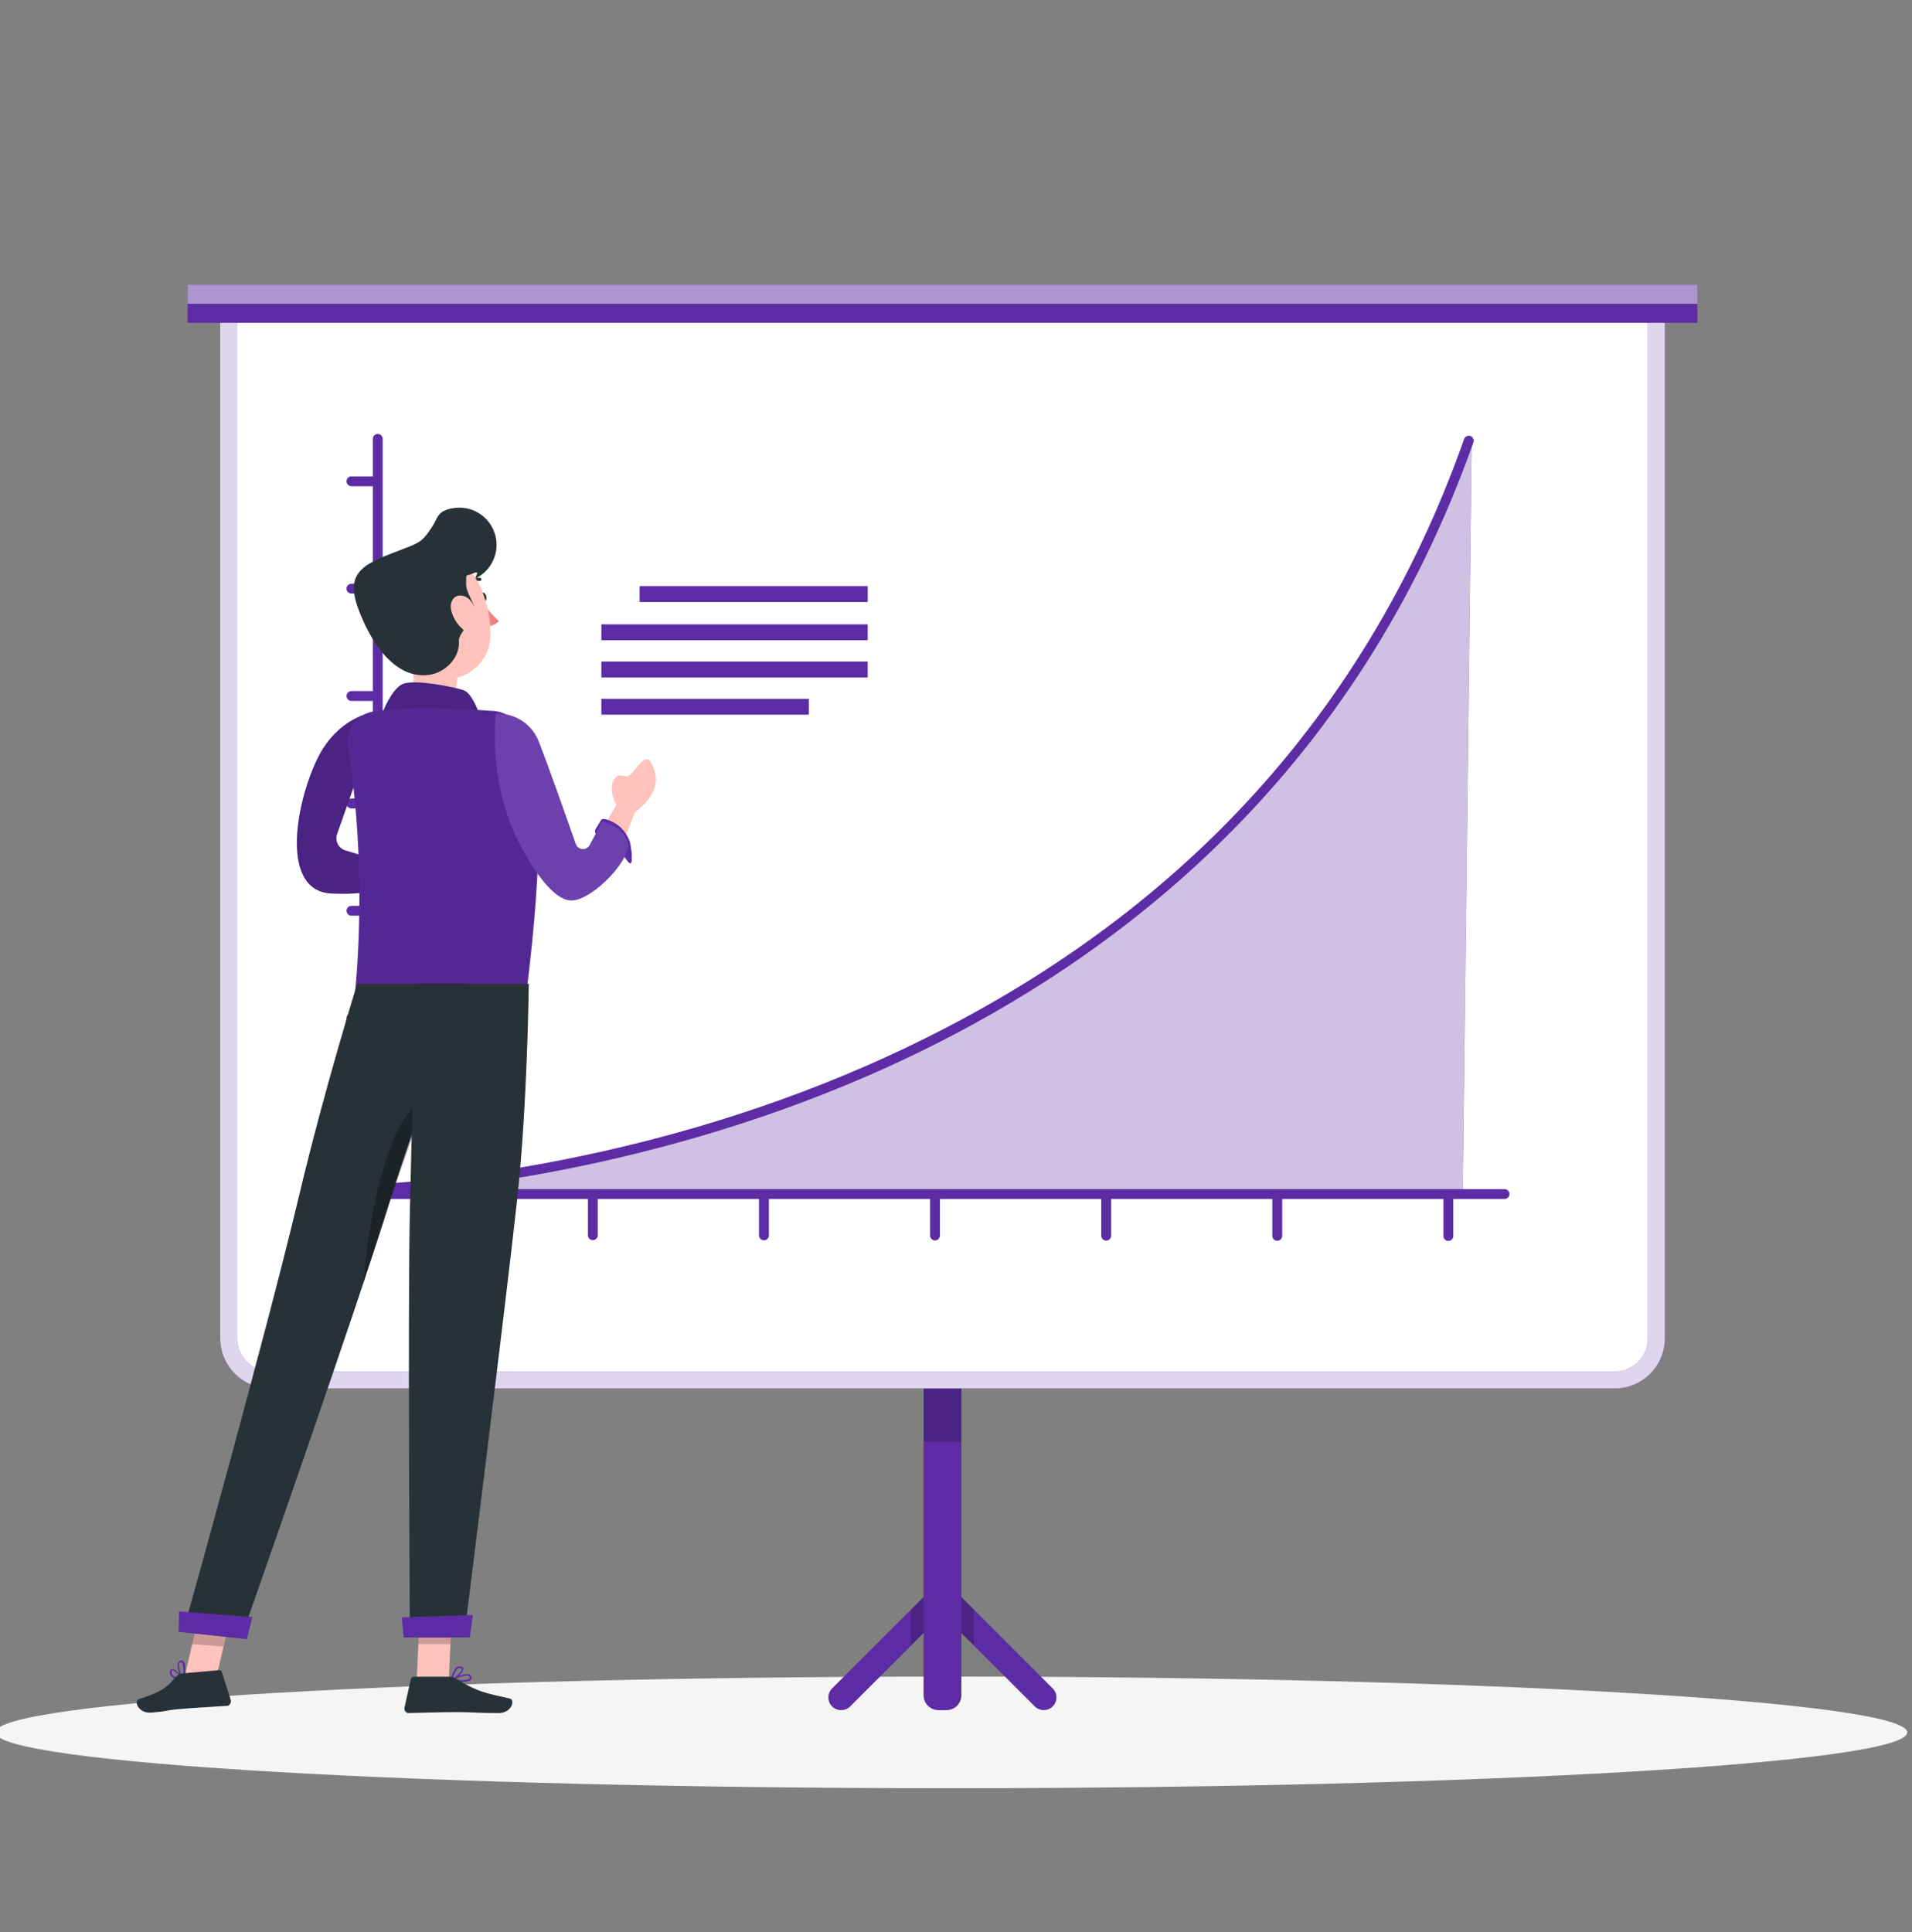<svg width="96" height="97" viewBox="0 0 96 97" fill="none" xmlns="http://www.w3.org/2000/svg">
<rect x="0" y="0" width="96" height="97" fill="#808080" stroke="none"/>
<g id="Growth curve-rafiki 1" clip-path="url(#clip0_4910_5802)">
<g id="freepik--Shadow--inject-130">
<path id="freepik--path--inject-130" d="M47.763 89.78C74.271 89.78 95.76 88.525 95.76 86.978C95.76 85.43 74.271 84.175 47.763 84.175C21.255 84.175 -0.234 85.43 -0.234 86.978C-0.234 88.525 21.255 89.78 47.763 89.78Z" fill="#F5F5F5"/>
</g>
<g id="freepik--Board--inject-130">
<path id="Vector" d="M42.688 85.673L47.322 81.038L51.956 85.673C52.076 85.792 52.238 85.858 52.407 85.858C52.533 85.859 52.656 85.821 52.761 85.751C52.866 85.682 52.947 85.582 52.996 85.466C53.044 85.349 53.056 85.221 53.032 85.098C53.007 84.974 52.946 84.861 52.857 84.772L47.322 79.236L41.777 84.772C41.688 84.861 41.627 84.974 41.602 85.098C41.578 85.221 41.59 85.349 41.638 85.466C41.687 85.582 41.768 85.682 41.873 85.751C41.978 85.821 42.101 85.859 42.227 85.858C42.313 85.86 42.397 85.844 42.476 85.812C42.556 85.78 42.627 85.733 42.688 85.673Z" fill="#5D2CA4"/>
<path id="Vector_2" opacity="0.2" d="M47.477 79.395H47.165L45.744 80.814V82.549H45.811L47.321 81.039L48.831 82.549H48.898V80.814L47.477 79.395Z" fill="black"/>
<path id="Vector_3" d="M46.373 64.941H48.269V85.116C48.269 85.313 48.191 85.502 48.052 85.641C47.913 85.78 47.724 85.859 47.527 85.859H47.116C46.919 85.859 46.73 85.78 46.591 85.641C46.451 85.502 46.373 85.313 46.373 85.116V64.941Z" fill="#5D2CA4"/>
<path id="Vector_4" opacity="0.2" d="M48.269 64.941H46.373V72.375H48.269V64.941Z" fill="black"/>
<path id="Vector_5" d="M81.073 69.709H13.571C12.905 69.707 12.266 69.442 11.795 68.97C11.324 68.499 11.059 67.86 11.059 67.194V14.827H83.59V67.194C83.59 67.861 83.324 68.501 82.852 68.972C82.38 69.444 81.74 69.709 81.073 69.709ZM11.908 15.676V67.194C11.908 67.635 12.083 68.058 12.395 68.371C12.707 68.683 13.13 68.859 13.571 68.86H81.073C81.514 68.859 81.937 68.683 82.249 68.371C82.561 68.058 82.736 67.635 82.736 67.194V15.676H11.908Z" fill="#5D2CA4"/>
<g id="Group" opacity="0.8">
<path id="Vector_6" d="M81.073 69.709H13.571C12.905 69.707 12.266 69.442 11.795 68.97C11.324 68.499 11.059 67.86 11.059 67.194V14.827H83.59V67.194C83.59 67.861 83.324 68.501 82.852 68.972C82.38 69.444 81.74 69.709 81.073 69.709ZM11.908 15.676V67.194C11.908 67.635 12.083 68.058 12.395 68.371C12.707 68.683 13.13 68.859 13.571 68.86H81.073C81.514 68.859 81.937 68.683 82.249 68.371C82.561 68.058 82.736 67.635 82.736 67.194V15.676H11.908Z" fill="white"/>
</g>
<path id="Vector_7" d="M11.908 15.675V67.193C11.908 67.634 12.083 68.058 12.395 68.37C12.707 68.682 13.13 68.858 13.572 68.859H81.073C81.515 68.858 81.938 68.682 82.25 68.37C82.562 68.058 82.737 67.634 82.737 67.193V15.675H11.908Z" fill="white"/>
<path id="Vector_8" d="M85.224 14.297H9.42V16.208H85.224V14.297Z" fill="#5D2CA4"/>
<path id="Vector_9" opacity="0.5" d="M85.224 14.297H9.42V15.253H85.224V14.297Z" fill="white"/>
<path id="Vector_10" d="M18.641 59.724C18.641 59.724 60.885 58.937 73.896 22.122L73.448 59.809L18.641 59.724Z" fill="#5D2CA4"/>
<g id="Group_2" opacity="0.7">
<path id="Vector_11" d="M18.641 59.724C18.641 59.724 60.885 58.937 73.896 22.122L73.448 59.809L18.641 59.724Z" fill="white"/>
</g>
<path id="Vector_12" d="M18.971 59.938C18.905 59.94 18.841 59.915 18.794 59.87C18.746 59.824 18.718 59.762 18.717 59.697C18.715 59.631 18.74 59.567 18.785 59.52C18.83 59.472 18.893 59.444 18.958 59.443C21.008 59.346 31.808 58.606 43.438 53.536C58.291 47.055 68.421 36.455 73.52 22.023C73.546 21.967 73.592 21.922 73.649 21.898C73.706 21.873 73.769 21.871 73.828 21.892C73.886 21.912 73.935 21.954 73.964 22.009C73.993 22.063 74.001 22.127 73.986 22.187C71.176 30.145 66.765 37.04 60.866 42.691C56.068 47.293 50.268 51.093 43.626 53.989C31.917 59.096 21.035 59.841 18.973 59.93L18.971 59.938Z" fill="#5D2CA4"/>
<path id="Vector_13" d="M21.173 62.255C21.108 62.255 21.045 62.228 20.998 62.182C20.952 62.136 20.926 62.073 20.926 62.007V59.95C20.926 59.884 20.952 59.821 20.998 59.775C21.045 59.728 21.108 59.702 21.173 59.702C21.239 59.702 21.302 59.728 21.348 59.775C21.395 59.821 21.421 59.884 21.421 59.95V62.007C21.421 62.073 21.395 62.136 21.348 62.182C21.302 62.228 21.239 62.255 21.173 62.255Z" fill="#5D2CA4"/>
<path id="Vector_14" d="M29.765 62.264C29.7 62.264 29.637 62.238 29.59 62.192C29.544 62.145 29.518 62.083 29.518 62.017V59.96C29.518 59.894 29.544 59.831 29.59 59.785C29.637 59.738 29.7 59.712 29.765 59.712C29.831 59.712 29.894 59.738 29.94 59.785C29.987 59.831 30.013 59.894 30.013 59.96V62.017C30.013 62.083 29.987 62.145 29.94 62.192C29.894 62.238 29.831 62.264 29.765 62.264Z" fill="#5D2CA4"/>
<path id="Vector_15" d="M38.357 62.272C38.291 62.272 38.228 62.246 38.182 62.2C38.136 62.153 38.109 62.09 38.109 62.025V59.968C38.109 59.902 38.136 59.839 38.182 59.792C38.228 59.746 38.291 59.72 38.357 59.72C38.423 59.72 38.486 59.746 38.532 59.792C38.578 59.839 38.605 59.902 38.605 59.968V62.025C38.605 62.09 38.578 62.153 38.532 62.2C38.486 62.246 38.423 62.272 38.357 62.272Z" fill="#5D2CA4"/>
<path id="Vector_16" d="M46.947 62.279C46.881 62.279 46.818 62.253 46.772 62.207C46.725 62.161 46.699 62.098 46.699 62.032V59.975C46.699 59.909 46.725 59.846 46.772 59.8C46.818 59.753 46.881 59.727 46.947 59.727C47.012 59.727 47.075 59.753 47.122 59.8C47.168 59.846 47.194 59.909 47.194 59.975V62.032C47.194 62.098 47.168 62.161 47.122 62.207C47.075 62.253 47.012 62.279 46.947 62.279Z" fill="#5D2CA4"/>
<path id="Vector_17" d="M55.541 62.287C55.475 62.287 55.412 62.261 55.365 62.214C55.319 62.168 55.293 62.105 55.293 62.039V59.985C55.293 59.919 55.319 59.856 55.365 59.81C55.412 59.763 55.475 59.737 55.541 59.737C55.606 59.737 55.669 59.763 55.716 59.81C55.762 59.856 55.788 59.919 55.788 59.985V62.039C55.788 62.105 55.762 62.168 55.716 62.214C55.669 62.261 55.606 62.287 55.541 62.287Z" fill="#5D2CA4"/>
<path id="Vector_18" d="M64.13 62.297C64.065 62.297 64.002 62.27 63.955 62.224C63.909 62.178 63.883 62.115 63.883 62.049V59.992C63.883 59.926 63.909 59.863 63.955 59.817C64.002 59.77 64.065 59.744 64.13 59.744C64.196 59.744 64.259 59.77 64.305 59.817C64.352 59.863 64.378 59.926 64.378 59.992V62.049C64.378 62.115 64.352 62.178 64.305 62.224C64.259 62.27 64.196 62.297 64.13 62.297Z" fill="#5D2CA4"/>
<path id="Vector_19" d="M72.72 62.304C72.655 62.304 72.592 62.278 72.545 62.232C72.499 62.185 72.473 62.123 72.473 62.057V60C72.473 59.934 72.499 59.871 72.545 59.825C72.592 59.778 72.655 59.752 72.72 59.752C72.786 59.752 72.849 59.778 72.895 59.825C72.942 59.871 72.968 59.934 72.968 60V62.057C72.968 62.123 72.942 62.185 72.895 62.232C72.849 62.278 72.786 62.304 72.72 62.304Z" fill="#5D2CA4"/>
<path id="Vector_20" d="M18.755 24.412H17.646C17.58 24.412 17.517 24.386 17.471 24.339C17.424 24.293 17.398 24.23 17.398 24.164C17.398 24.099 17.424 24.036 17.471 23.989C17.517 23.943 17.58 23.917 17.646 23.917H18.755C18.821 23.917 18.884 23.943 18.93 23.989C18.977 24.036 19.003 24.099 19.003 24.164C19.003 24.23 18.977 24.293 18.93 24.339C18.884 24.386 18.821 24.412 18.755 24.412Z" fill="#5D2CA4"/>
<path id="Vector_21" d="M18.755 29.801H17.646C17.58 29.801 17.517 29.775 17.471 29.729C17.424 29.682 17.398 29.619 17.398 29.553C17.398 29.488 17.424 29.425 17.471 29.378C17.517 29.332 17.58 29.306 17.646 29.306H18.755C18.821 29.306 18.884 29.332 18.93 29.378C18.977 29.425 19.003 29.488 19.003 29.553C19.003 29.619 18.977 29.682 18.93 29.729C18.884 29.775 18.821 29.801 18.755 29.801Z" fill="#5D2CA4"/>
<path id="Vector_22" d="M18.755 35.193H17.646C17.58 35.193 17.517 35.166 17.471 35.12C17.424 35.074 17.398 35.011 17.398 34.945C17.398 34.879 17.424 34.816 17.471 34.77C17.517 34.724 17.58 34.697 17.646 34.697H18.755C18.821 34.697 18.884 34.724 18.93 34.77C18.977 34.816 19.003 34.879 19.003 34.945C19.003 35.011 18.977 35.074 18.93 35.12C18.884 35.166 18.821 35.193 18.755 35.193Z" fill="#5D2CA4"/>
<path id="Vector_23" d="M18.755 40.589H17.646C17.58 40.589 17.517 40.563 17.471 40.516C17.424 40.47 17.398 40.407 17.398 40.341C17.398 40.276 17.424 40.213 17.471 40.166C17.517 40.12 17.58 40.094 17.646 40.094H18.755C18.821 40.094 18.884 40.12 18.93 40.166C18.977 40.213 19.003 40.276 19.003 40.341C19.003 40.407 18.977 40.47 18.93 40.516C18.884 40.563 18.821 40.589 18.755 40.589Z" fill="#5D2CA4"/>
<path id="Vector_24" d="M18.755 45.973H17.646C17.58 45.973 17.517 45.947 17.471 45.901C17.424 45.854 17.398 45.791 17.398 45.726C17.398 45.66 17.424 45.597 17.471 45.551C17.517 45.504 17.58 45.478 17.646 45.478H18.755C18.821 45.478 18.884 45.504 18.93 45.551C18.977 45.597 19.003 45.66 19.003 45.726C19.003 45.791 18.977 45.854 18.93 45.901C18.884 45.947 18.821 45.973 18.755 45.973Z" fill="#5D2CA4"/>
<path id="Vector_25" d="M18.755 51.365H17.646C17.58 51.365 17.517 51.339 17.471 51.292C17.424 51.246 17.398 51.183 17.398 51.117C17.398 51.052 17.424 50.989 17.471 50.942C17.517 50.896 17.58 50.87 17.646 50.87H18.755C18.821 50.87 18.884 50.896 18.93 50.942C18.977 50.989 19.003 51.052 19.003 51.117C19.003 51.183 18.977 51.246 18.93 51.292C18.884 51.339 18.821 51.365 18.755 51.365Z" fill="#5D2CA4"/>
<path id="Vector_26" d="M18.755 56.754H17.646C17.58 56.754 17.517 56.728 17.471 56.681C17.424 56.635 17.398 56.572 17.398 56.506C17.398 56.441 17.424 56.378 17.471 56.331C17.517 56.285 17.58 56.259 17.646 56.259H18.755C18.821 56.259 18.884 56.285 18.93 56.331C18.977 56.378 19.003 56.441 19.003 56.506C19.003 56.572 18.977 56.635 18.93 56.681C18.884 56.728 18.821 56.754 18.755 56.754Z" fill="#5D2CA4"/>
<path id="Vector_27" d="M75.541 60.197H18.966C18.901 60.197 18.838 60.171 18.791 60.125C18.745 60.078 18.719 60.015 18.719 59.95V22.035C18.719 21.97 18.745 21.907 18.791 21.86C18.838 21.814 18.901 21.788 18.966 21.788C19.032 21.788 19.095 21.814 19.141 21.86C19.188 21.907 19.214 21.97 19.214 22.035V59.702H75.541C75.607 59.702 75.67 59.728 75.716 59.775C75.763 59.821 75.789 59.884 75.789 59.95C75.789 60.015 75.763 60.078 75.716 60.125C75.67 60.171 75.607 60.197 75.541 60.197Z" fill="#5D2CA4"/>
<path id="Vector_28" d="M43.567 29.427H32.115V30.225H43.567V29.427Z" fill="#5D2CA4"/>
<path id="Vector_29" d="M43.565 31.346H30.195V32.143H43.565V31.346Z" fill="#5D2CA4"/>
<path id="Vector_30" d="M43.565 33.215H30.195V34.012H43.565V33.215Z" fill="#5D2CA4"/>
<path id="Vector_31" d="M40.612 35.084H30.195V35.881H40.612V35.084Z" fill="#5D2CA4"/>
</g>
<g id="freepik--character-1--inject-130">
<path id="Vector_32" d="M19.004 35.698C19.004 35.698 17.001 35.846 15.91 38.141C14.818 40.436 14.073 44.746 16.652 44.86C19.232 44.974 18.999 44.342 18.999 44.342V43.194L17.343 42.699C17.261 42.674 17.184 42.632 17.118 42.577C17.052 42.522 16.997 42.454 16.958 42.377C16.919 42.3 16.896 42.216 16.89 42.13C16.885 42.044 16.896 41.958 16.925 41.877L17.796 39.401L19.004 35.698Z" fill="#5D2CA4"/>
<path id="Vector_33" opacity="0.2" d="M19.004 35.698C19.004 35.698 17.001 35.846 15.91 38.141C14.818 40.436 14.073 44.746 16.652 44.86C19.232 44.974 18.999 44.342 18.999 44.342V43.194L17.343 42.699C17.261 42.674 17.184 42.632 17.118 42.577C17.052 42.522 16.997 42.454 16.958 42.377C16.919 42.3 16.896 42.216 16.89 42.13C16.885 42.044 16.896 41.958 16.925 41.877L17.796 39.401L19.004 35.698Z" fill="black"/>
<path id="Vector_34" d="M24.219 29.749C24.303 29.734 24.39 29.823 24.417 29.95C24.444 30.076 24.397 30.197 24.313 30.197C24.229 30.197 24.142 30.125 24.115 29.999C24.088 29.873 24.135 29.764 24.219 29.749Z" fill="#263238"/>
<path id="Vector_35" d="M24.465 31.43C24.575 31.434 24.684 31.414 24.786 31.371C24.887 31.328 24.978 31.264 25.052 31.183C24.733 30.899 24.454 30.574 24.223 30.215L24.465 31.43Z" fill="#EC837E"/>
<path id="Vector_36" d="M23.563 29.383C23.625 29.309 23.703 29.251 23.792 29.214C23.881 29.176 23.977 29.161 24.073 29.168C24.081 29.17 24.09 29.17 24.098 29.168C24.118 29.168 24.137 29.16 24.152 29.145C24.166 29.131 24.174 29.111 24.174 29.091C24.175 29.081 24.173 29.071 24.169 29.061C24.165 29.052 24.16 29.043 24.153 29.036C24.145 29.029 24.137 29.023 24.127 29.019C24.118 29.016 24.108 29.014 24.098 29.014C23.978 29 23.857 29.015 23.744 29.058C23.631 29.101 23.531 29.171 23.451 29.262C23.439 29.276 23.432 29.295 23.432 29.314C23.432 29.334 23.44 29.354 23.455 29.368C23.469 29.383 23.488 29.392 23.508 29.393C23.527 29.396 23.546 29.392 23.563 29.383Z" fill="#263238"/>
<path id="Vector_37" d="M23.036 33.708C22.803 34.626 22.789 35.765 23.796 36.077C23.796 36.077 25.049 37.126 22.638 37.126C20.449 37.126 20.125 35.93 20.125 35.93C20.952 35.141 20.811 33.509 20.581 32.329L23.036 33.708Z" fill="#FFC2BC"/>
<path id="Vector_38" d="M19.23 35.727C19.23 35.727 19.627 34.678 20.166 34.366C20.706 34.054 22.973 34.52 23.325 34.675C23.676 34.831 23.998 35.666 23.998 35.666L19.23 35.727Z" fill="#5D2CA4"/>
<path id="Vector_39" opacity="0.2" d="M19.23 35.727C19.23 35.727 19.627 34.678 20.166 34.366C20.706 34.054 22.973 34.52 23.325 34.675C23.676 34.831 23.998 35.666 23.998 35.666L19.23 35.727Z" fill="black"/>
<path id="Vector_40" d="M22.684 84.391C22.676 84.39 22.669 84.386 22.664 84.381C22.658 84.376 22.654 84.368 22.653 84.361C22.652 84.353 22.653 84.345 22.656 84.338C22.659 84.331 22.665 84.326 22.672 84.322C22.701 84.307 23.266 83.987 23.533 84.059C23.559 84.065 23.583 84.076 23.604 84.091C23.625 84.107 23.643 84.126 23.657 84.148C23.674 84.173 23.683 84.202 23.683 84.231C23.683 84.261 23.674 84.29 23.657 84.314C23.59 84.408 23.409 84.438 23.182 84.438C23.015 84.436 22.848 84.42 22.684 84.391ZM23.427 84.121C23.204 84.148 22.989 84.218 22.793 84.327C23.093 84.369 23.501 84.366 23.575 84.262C23.593 84.248 23.6 84.225 23.575 84.178C23.567 84.165 23.557 84.153 23.544 84.144C23.531 84.135 23.516 84.129 23.501 84.126C23.476 84.121 23.451 84.121 23.427 84.126V84.121Z" fill="#5D2CA4"/>
<path id="Vector_41" d="M22.67 84.383C22.66 84.374 22.654 84.362 22.652 84.349C22.663 84.12 22.75 83.901 22.9 83.727C22.929 83.702 22.964 83.683 23.001 83.671C23.038 83.66 23.077 83.656 23.115 83.66C23.222 83.673 23.259 83.727 23.259 83.769C23.288 83.957 22.902 84.299 22.707 84.388H22.692C22.684 84.388 22.677 84.386 22.67 84.383ZM23.096 83.735C23.07 83.734 23.045 83.739 23.022 83.749C22.998 83.759 22.977 83.773 22.959 83.791C22.838 83.93 22.763 84.103 22.744 84.287C22.945 84.165 23.204 83.891 23.187 83.791C23.187 83.791 23.187 83.749 23.113 83.749H23.09L23.096 83.735Z" fill="#5D2CA4"/>
<path id="Vector_42" d="M21.087 80.616H22.698L22.537 84.349H20.926L21.087 80.616Z" fill="#FFC2BC"/>
<path id="Vector_43" d="M22.915 84.289C24.004 84.96 24.341 84.99 25.601 85.279C25.878 85.339 25.695 86.007 25.034 86.007C23.94 86.007 23.826 85.958 22.893 85.958C22.093 85.958 21.177 85.993 20.541 86.005C20.522 86.007 20.503 86.007 20.484 86.005C20.424 85.991 20.372 85.953 20.34 85.901C20.307 85.848 20.297 85.785 20.311 85.725L20.628 84.294C20.635 84.263 20.653 84.235 20.678 84.215C20.703 84.194 20.734 84.183 20.766 84.183H22.526C22.663 84.182 22.798 84.219 22.915 84.289Z" fill="#263238"/>
<path id="Vector_44" d="M24.872 35.703C23.27 35.584 21.663 35.547 20.057 35.591C19.636 35.621 19.218 35.663 18.802 35.715C18.594 35.742 18.394 35.81 18.213 35.915C18.032 36.021 17.875 36.162 17.75 36.33C17.625 36.498 17.535 36.69 17.486 36.894C17.438 37.097 17.43 37.308 17.465 37.515C18.42 43.243 17.94 48.862 17.809 49.991L26.421 49.91C27.322 42.82 27.082 39.245 26.735 37.51C26.645 37.055 26.418 36.639 26.085 36.316C25.752 35.993 25.329 35.779 24.872 35.703Z" fill="#5D2CA4"/>
<path id="Vector_45" opacity="0.1" d="M24.872 35.703C23.27 35.584 21.663 35.547 20.057 35.591C19.636 35.621 19.218 35.663 18.802 35.715C18.594 35.742 18.394 35.81 18.213 35.915C18.032 36.021 17.875 36.162 17.75 36.33C17.625 36.498 17.535 36.69 17.486 36.894C17.438 37.097 17.43 37.308 17.465 37.515C18.42 43.243 17.94 48.862 17.809 49.991L26.421 49.91C27.322 42.82 27.082 39.245 26.735 37.51C26.645 37.055 26.418 36.639 26.085 36.316C25.752 35.993 25.329 35.779 24.872 35.703Z" fill="black"/>
<path id="Vector_46" opacity="0.2" d="M21.08 80.618L20.998 82.542H22.612L22.694 80.618H21.08Z" fill="black"/>
<path id="Vector_47" d="M19.771 29.603C19.88 29.035 20.211 28.533 20.691 28.208C21.17 27.883 21.759 27.762 22.328 27.87C23.986 28.182 24.672 30.46 24.623 31.935C24.573 33.572 22.778 34.681 21.345 33.715C20.392 33.072 20.226 32.148 19.813 30.604C19.723 30.278 19.708 29.936 19.771 29.603Z" fill="#FFC2BC"/>
<path id="Vector_48" d="M17.936 49.395C17.936 49.395 16.285 54.685 15.007 60.069C13.341 67.077 9.326 81.435 9.326 81.435L12.168 82.061C12.168 82.061 18.03 65.367 19.57 60.334C20.978 55.739 23.498 49.4 23.498 49.4L17.936 49.395Z" fill="#263238"/>
<path id="Vector_49" opacity="0.3" d="M21.367 55.279C18.832 62.174 18.295 64.243 18.258 64.377C18.565 60.181 19.827 55.5 21.367 55.279C21.481 55.262 21.263 55.247 21.367 55.279Z" fill="black"/>
<path id="Vector_50" d="M20.888 49.395C20.888 49.395 20.7 55.259 20.581 60.733C20.469 65.755 20.581 82.17 20.581 82.17H23.304C23.304 82.17 25.401 65.424 25.955 60.317C26.492 55.41 26.549 49.395 26.549 49.395H20.888Z" fill="#263238"/>
<path id="Vector_51" d="M20.174 81.205L20.265 82.215H23.585C23.585 82.215 23.751 81.081 23.738 81.081L20.174 81.205Z" fill="#5D2CA4"/>
<path id="Vector_52" d="M9.249 84.373C9.246 84.38 9.242 84.386 9.235 84.39C9.229 84.395 9.222 84.397 9.214 84.397C9.207 84.397 9.2 84.395 9.193 84.39C9.187 84.386 9.182 84.38 9.18 84.373C9.165 84.346 8.848 83.779 8.932 83.512C8.945 83.461 8.977 83.418 9.021 83.39C9.046 83.373 9.075 83.364 9.105 83.364C9.136 83.364 9.165 83.373 9.19 83.39C9.281 83.46 9.308 83.65 9.308 83.866C9.303 84.036 9.283 84.206 9.249 84.373ZM8.987 83.618C9.009 83.84 9.076 84.056 9.182 84.252C9.227 83.952 9.227 83.546 9.123 83.47C9.123 83.452 9.088 83.445 9.039 83.47C9.025 83.478 9.013 83.489 9.004 83.502C8.995 83.515 8.989 83.531 8.987 83.546C8.982 83.57 8.982 83.594 8.987 83.618Z" fill="#5D2CA4"/>
<path id="Vector_53" d="M9.245 84.388C9.241 84.394 9.236 84.398 9.23 84.4C9.224 84.403 9.217 84.404 9.211 84.403C8.982 84.392 8.765 84.305 8.592 84.156C8.567 84.126 8.548 84.092 8.537 84.055C8.526 84.018 8.523 83.979 8.527 83.94C8.527 83.836 8.592 83.802 8.636 83.802C8.819 83.772 9.163 84.161 9.25 84.354V84.368C9.251 84.376 9.249 84.382 9.245 84.388ZM8.609 83.965C8.612 84.014 8.631 84.061 8.663 84.099C8.802 84.22 8.975 84.295 9.159 84.314C9.04 84.114 8.767 83.851 8.663 83.868C8.663 83.868 8.621 83.868 8.621 83.943V83.965H8.609Z" fill="#5D2CA4"/>
<path id="Vector_54" d="M9.95 81.279L11.522 81.398L10.797 84.485L9.223 84.373L9.95 81.279Z" fill="#FFC2BC"/>
<path id="Vector_55" opacity="0.2" d="M9.968 81.192L9.648 82.551L11.22 82.663L11.542 81.301L9.968 81.192Z" fill="black"/>
<path id="Vector_56" d="M8.856 84.158C8.433 84.653 8.207 84.918 6.977 85.307C6.705 85.391 6.947 86.049 7.608 85.982C8.698 85.886 8.103 85.888 9.024 85.804C9.819 85.735 10.735 85.69 11.369 85.646C11.39 85.648 11.412 85.648 11.433 85.646C11.49 85.624 11.537 85.582 11.565 85.527C11.593 85.473 11.6 85.41 11.584 85.351L11.141 83.95C11.131 83.92 11.112 83.893 11.085 83.876C11.058 83.858 11.027 83.85 10.995 83.853L9.242 84.009C9.099 84.006 8.96 84.06 8.856 84.158Z" fill="#263238"/>
<path id="Vector_57" d="M8.988 80.903L8.971 81.93L12.389 82.297C12.389 82.297 12.681 81.188 12.669 81.188L8.988 80.903Z" fill="#5D2CA4"/>
<path id="Vector_58" d="M20.302 27.539C21.119 27.224 21.24 27.15 21.718 26.415C21.983 26.004 21.945 25.645 22.75 25.514C23.179 25.441 23.62 25.52 23.997 25.737C24.374 25.954 24.663 26.296 24.815 26.704C24.967 27.111 24.972 27.559 24.829 27.97C24.686 28.381 24.404 28.729 24.032 28.955C23.611 29.215 24.235 28.586 23.785 28.776C23.334 28.967 23.428 28.749 23.401 29.244C23.379 29.623 23.609 29.965 23.757 30.316C23.906 30.668 23.941 31.141 23.631 31.363C23.718 31.074 23.012 31.858 23.04 32.166C23.114 33.002 22.371 33.77 21.542 33.883C19.715 34.131 18.514 32.012 17.987 30.554C17.272 28.613 18.373 28.279 20.302 27.539Z" fill="#263238"/>
<path id="Vector_59" d="M23.287 29.925C23.745 30.064 23.978 30.745 23.995 31.175C24.01 31.651 23.691 31.948 23.28 31.626C22.97 31.377 22.75 31.034 22.653 30.648C22.547 30.193 22.829 29.784 23.287 29.925Z" fill="#FFC2BC"/>
<path id="Vector_60" opacity="0.1" d="M24.895 35.834C25.367 35.809 25.834 35.937 26.226 36.199C26.619 36.462 26.916 36.844 27.073 37.29C27.531 38.453 28.442 41.038 28.908 42.37C28.932 42.44 28.977 42.503 29.036 42.548C29.096 42.594 29.167 42.621 29.242 42.627C29.317 42.633 29.392 42.616 29.457 42.579C29.523 42.543 29.576 42.488 29.611 42.422L30.232 41.251C30.232 41.251 31.151 41.424 31.495 42.226C31.839 43.028 29.762 45.216 28.683 45.211C27.47 45.211 25.895 42.241 25.464 40.887C24.942 39.257 24.749 37.539 24.895 35.834Z" fill="white"/>
<path id="Vector_61" d="M30.232 41.629L30.943 40.424C30.943 40.424 30.542 39.681 30.804 39.186C31.067 38.691 31.327 39.092 31.582 38.938C31.837 38.785 32.408 37.738 32.683 38.265C32.958 38.792 33.3 39.703 31.884 40.78L31.119 42.701L30.232 41.629Z" fill="#FFC2BC"/>
<path id="Vector_62" d="M30.337 41.122C30.647 41.188 30.934 41.339 31.165 41.557C31.396 41.776 31.562 42.053 31.646 42.36V42.385C31.666 42.496 31.804 43.32 31.646 43.335C31.488 43.35 31.26 42.56 29.958 41.874C29.939 41.865 29.922 41.851 29.909 41.835C29.896 41.818 29.886 41.8 29.88 41.779C29.873 41.759 29.872 41.738 29.874 41.717C29.876 41.696 29.883 41.675 29.893 41.657L30.173 41.196C30.189 41.168 30.213 41.146 30.243 41.132C30.272 41.119 30.305 41.115 30.337 41.122Z" fill="#5D2CA4"/>
<path id="Vector_63" d="M30.337 41.122C30.647 41.188 30.934 41.339 31.165 41.557C31.396 41.776 31.562 42.053 31.646 42.36V42.385C31.666 42.496 31.804 43.32 31.646 43.335C31.488 43.35 31.26 42.56 29.958 41.874C29.939 41.865 29.922 41.851 29.909 41.835C29.896 41.818 29.886 41.8 29.88 41.779C29.873 41.759 29.872 41.738 29.874 41.717C29.876 41.696 29.883 41.675 29.893 41.657L30.173 41.196C30.189 41.168 30.213 41.146 30.243 41.132C30.272 41.119 30.305 41.115 30.337 41.122Z" fill="#5D2CA4"/>
<path id="Vector_64" d="M24.895 35.834C25.367 35.809 25.834 35.937 26.226 36.199C26.619 36.462 26.916 36.844 27.073 37.29C27.531 38.453 28.442 41.038 28.908 42.37C28.932 42.44 28.977 42.503 29.036 42.548C29.096 42.594 29.167 42.621 29.242 42.627C29.317 42.633 29.392 42.616 29.457 42.579C29.523 42.543 29.576 42.488 29.611 42.422L30.232 41.251C30.232 41.251 31.151 41.424 31.495 42.226C31.839 43.028 29.762 45.216 28.683 45.211C27.47 45.211 25.895 42.241 25.464 40.887C24.942 39.257 24.749 37.539 24.895 35.834Z" fill="#5D2CA4"/>
<path id="Vector_65" opacity="0.1" d="M24.895 35.834C25.367 35.809 25.834 35.937 26.226 36.199C26.619 36.462 26.916 36.844 27.073 37.29C27.531 38.453 28.442 41.038 28.908 42.37C28.932 42.44 28.977 42.503 29.036 42.548C29.096 42.594 29.167 42.621 29.242 42.627C29.317 42.633 29.392 42.616 29.457 42.579C29.523 42.543 29.576 42.488 29.611 42.422L30.232 41.251C30.232 41.251 31.151 41.424 31.495 42.226C31.839 43.028 29.762 45.216 28.683 45.211C27.47 45.211 25.895 42.241 25.464 40.887C24.942 39.257 24.749 37.539 24.895 35.834Z" fill="white"/>
</g>
</g>
<defs>
<clipPath id="clip0_4910_5802">
<rect width="96" height="96" fill="white" transform="translate(0 0.5)"/>
</clipPath>
</defs>
</svg>
